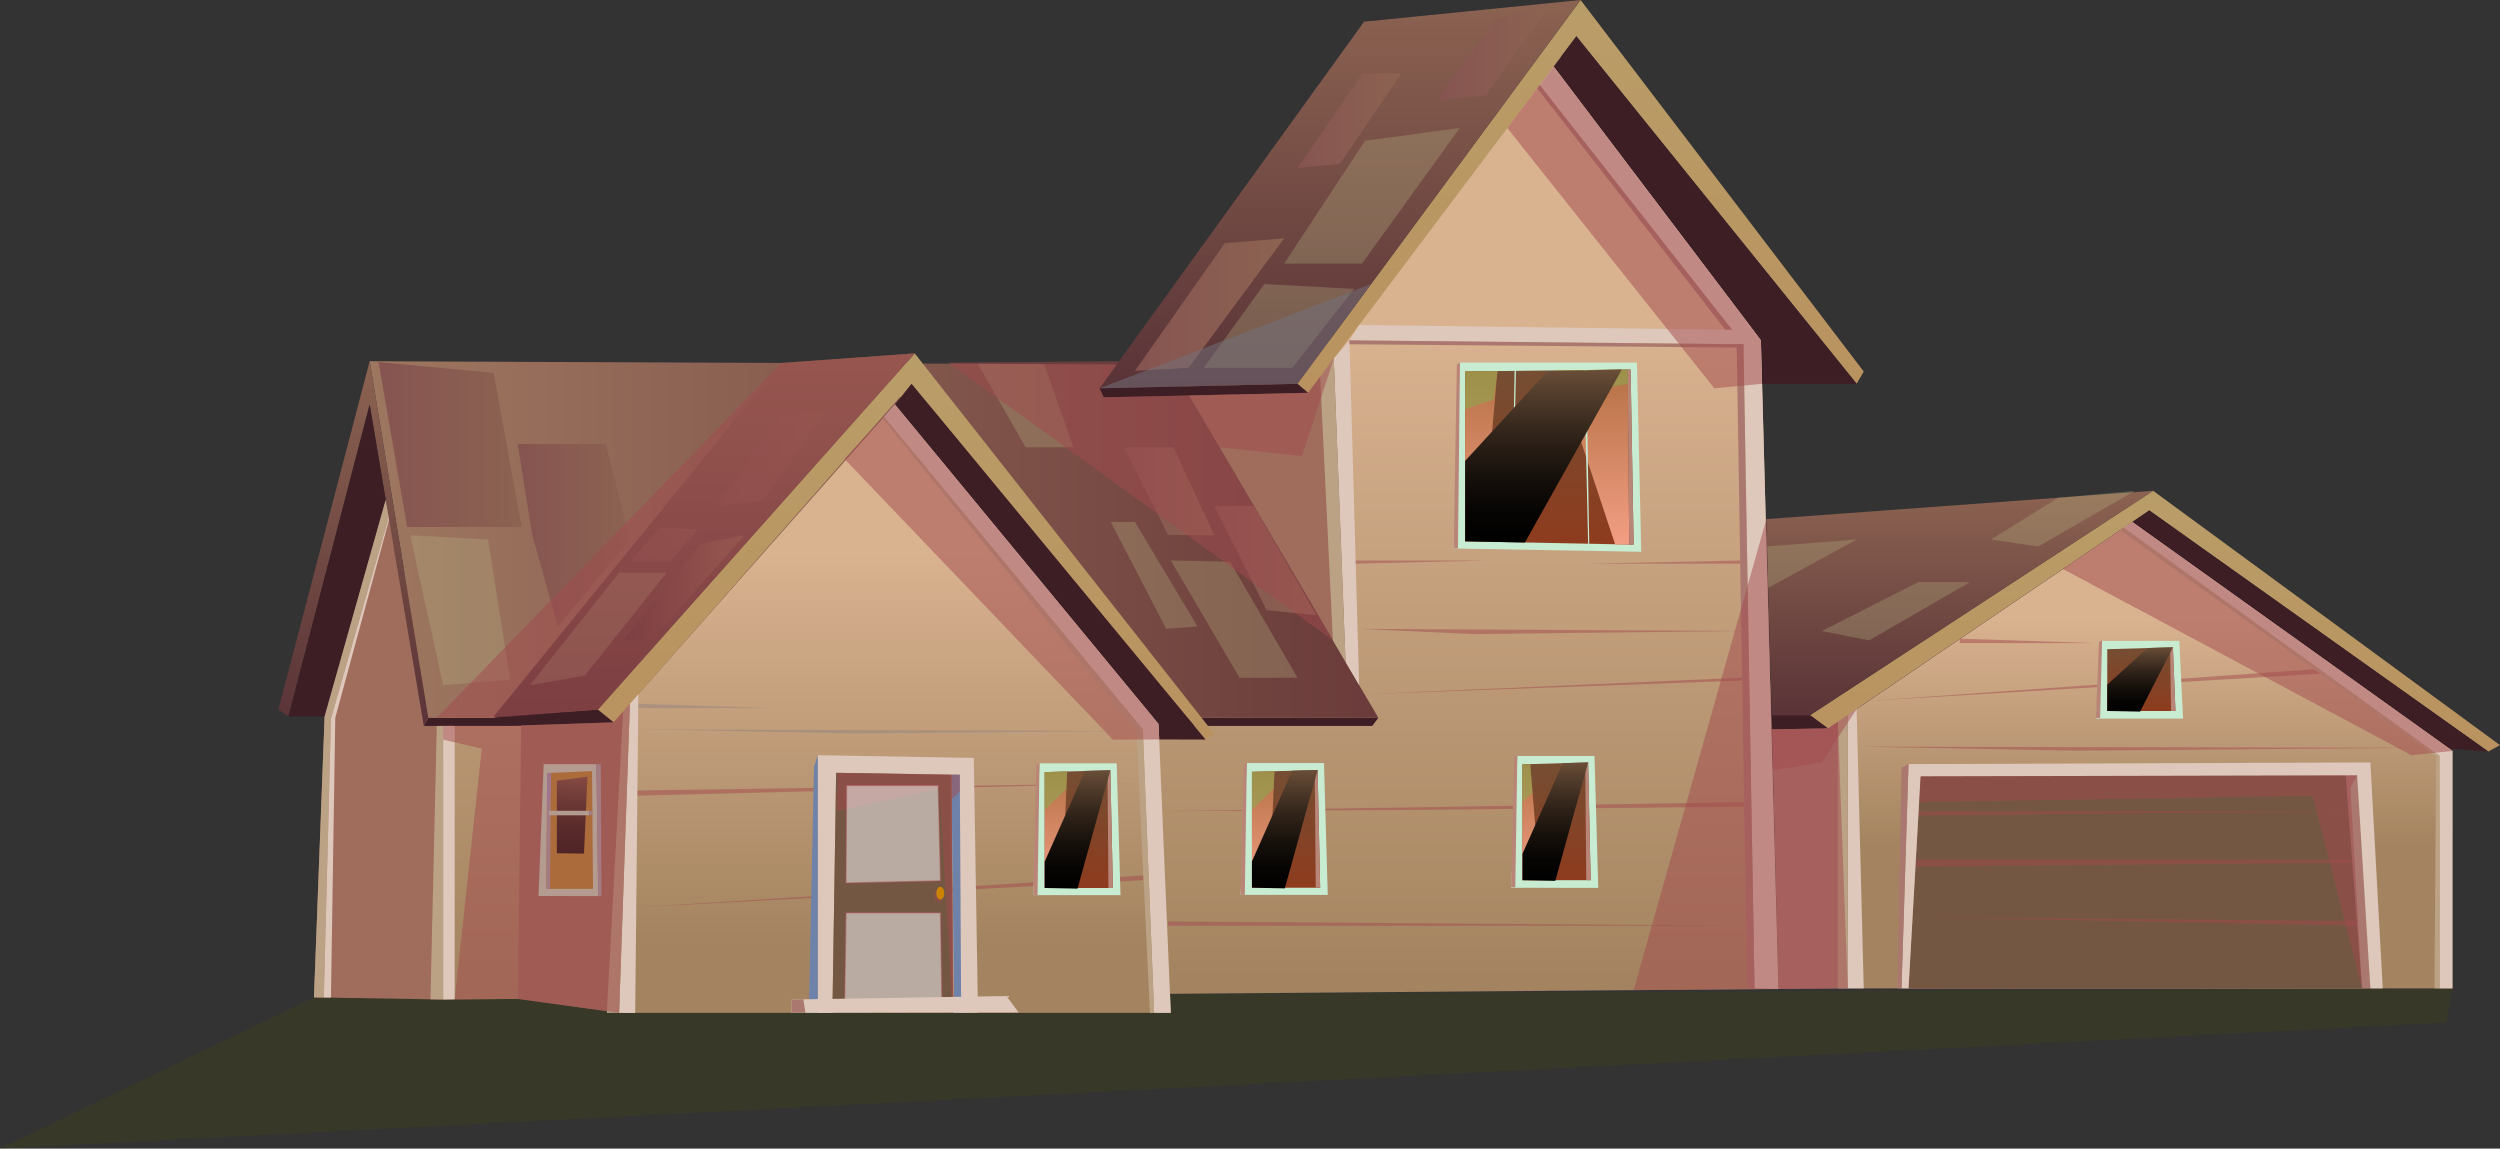 <?xml version="1.0" encoding="UTF-8"?> <svg xmlns="http://www.w3.org/2000/svg" xmlns:xlink="http://www.w3.org/1999/xlink" viewBox="0 0 2010.1 923.53"><rect x="0" y="0" width="2010.1" height="923.53" fill="#333333" stroke="none"/> <defs> <style>.cls-1{isolation:isolate;}.cls-2{fill:#424510;}.cls-19,.cls-2,.cls-27{opacity:0.3;}.cls-2,.cls-26,.cls-27,.cls-34,.cls-40,.cls-55,.cls-56{mix-blend-mode:multiply;}.cls-3{fill:#aa786f;}.cls-4{fill:#a06c5c;}.cls-5{fill:url(#linear-gradient);}.cls-6{fill:#3e1e25;}.cls-7{fill:url(#_ÂÁ_Ï_ÌÌ_È_ËÂÌÚ_7);}.cls-8{fill:url(#linear-gradient-2);}.cls-9{fill:url(#_ÂÁ_Ï_ÌÌ_È_ËÂÌÚ_6);}.cls-10{fill:url(#_ÂÁ_Ï_ÌÌ_È_ËÂÌÚ_5);}.cls-11{fill:url(#_ÂÁ_Ï_ÌÌ_È_ËÂÌÚ_6-2);}.cls-12{fill:url(#_ÂÁ_Ï_ÌÌ_È_ËÂÌÚ_5-2);}.cls-13{fill:url(#_ÂÁ_Ï_ÌÌ_È_ËÂÌÚ_5-3);}.cls-14{fill:url(#_ÂÁ_Ï_ÌÌ_È_ËÂÌÚ_6-3);}.cls-15{fill:url(#linear-gradient-3);}.cls-16{fill:url(#_ÂÁ_Ï_ÌÌ_È_ËÂÌÚ_5-4);}.cls-17{fill:url(#_ÂÁ_Ï_ÌÌ_È_ËÂÌÚ_4);}.cls-18{fill:url(#_ÂÁ_Ï_ÌÌ_È_ËÂÌÚ_4-2);}.cls-19{fill:#b9b682;mix-blend-mode:soft-light;}.cls-20{fill:url(#_ÂÁ_Ï_ÌÌ_È_ËÂÌÚ_5-5);}.cls-21,.cls-22,.cls-26,.cls-34,.cls-40,.cls-55,.cls-56{opacity:0.5;}.cls-21{fill:url(#_ÂÁ_Ï_ÌÌ_È_ËÂÌÚ_4-3);}.cls-22{fill:url(#_ÂÁ_Ï_ÌÌ_È_ËÂÌÚ_4-4);}.cls-23{fill:url(#_ÂÁ_Ï_ÌÌ_È_ËÂÌÚ_4-5);}.cls-24{fill:url(#_ÂÁ_Ï_ÌÌ_È_ËÂÌÚ_4-6);}.cls-25{fill:url(#_ÂÁ_Ï_ÌÌ_È_ËÂÌÚ_4-7);}.cls-26{fill:#a34b4f;}.cls-27,.cls-56{fill:#73727f;}.cls-28{fill:url(#_ÂÁ_Ï_ÌÌ_È_ËÂÌÚ_4-8);}.cls-29{fill:url(#_ÂÁ_Ï_ÌÌ_È_ËÂÌÚ_4-9);}.cls-30{fill:#dec8bb;}.cls-31{fill:#6f83aa;}.cls-32{fill:#735742;}.cls-33{fill:#cc8300;}.cls-34{fill:#fff;stroke:#a34b4f;stroke-miterlimit:10;stroke-width:1.12px;}.cls-35{fill:#c7ecd2;}.cls-36{fill:#b88577;}.cls-37{fill:url(#linear-gradient-4);}.cls-38{fill:url(#_ÂÁ_Ï_ÌÌ_È_ËÂÌÚ_3);}.cls-39{fill:url(#_ÂÁ_Ï_ÌÌ_È_ËÂÌÚ_3-2);}.cls-40{fill:#84b151;}.cls-41,.cls-44,.cls-48,.cls-51,.cls-53,.cls-58{mix-blend-mode:screen;}.cls-41{fill:url(#_ÂÁ_Ï_ÌÌ_È_ËÂÌÚ_2);}.cls-42{fill:url(#linear-gradient-5);}.cls-43{fill:url(#_ÂÁ_Ï_ÌÌ_È_ËÂÌÚ_3-3);}.cls-44{fill:url(#_ÂÁ_Ï_ÌÌ_È_ËÂÌÚ_2-2);}.cls-45{fill:#bba285;}.cls-46{fill:url(#linear-gradient-6);}.cls-47{fill:url(#_ÂÁ_Ï_ÌÌ_È_ËÂÌÚ_3-4);}.cls-48{fill:url(#_ÂÁ_Ï_ÌÌ_È_ËÂÌÚ_2-3);}.cls-49{fill:url(#linear-gradient-7);}.cls-50{fill:url(#_ÂÁ_Ï_ÌÌ_È_ËÂÌÚ_3-5);}.cls-51{fill:url(#_ÂÁ_Ï_ÌÌ_È_ËÂÌÚ_2-4);}.cls-52{fill:#b58c28;}.cls-53{fill:url(#_ÂÁ_Ï_ÌÌ_È_ËÂÌÚ_2-5);}.cls-54{fill:#a2acb9;}.cls-55{fill:#9b95e6;}.cls-57{fill:url(#linear-gradient-8);}.cls-58{fill:url(#_ÂÁ_Ï_ÌÌ_È_ËÂÌÚ_2-6);}</style> <linearGradient id="linear-gradient" x1="893.08" y1="265.8" x2="893.08" y2="786.85" gradientUnits="userSpaceOnUse"> <stop offset="0" stop-color="#d9b290"></stop> <stop offset="1" stop-color="#a48460"></stop> </linearGradient> <linearGradient id="_ÂÁ_Ï_ÌÌ_È_ËÂÌÚ_7" x1="297.24" y1="433.78" x2="1108.26" y2="433.78" gradientUnits="userSpaceOnUse"> <stop offset="0" stop-color="#9e7760"></stop> <stop offset="1" stop-color="#6a3b3a"></stop> </linearGradient> <linearGradient id="linear-gradient-2" x1="719.58" y1="444.74" x2="719.58" y2="757.5" xlink:href="#linear-gradient"></linearGradient> <linearGradient id="_ÂÁ_Ï_ÌÌ_È_ËÂÌÚ_6" x1="728.5" y1="594.65" x2="728.5" y2="284.12" gradientUnits="userSpaceOnUse"> <stop offset="0" stop-color="#b9925f"></stop> <stop offset="1" stop-color="#b99d68"></stop> </linearGradient> <linearGradient id="_ÂÁ_Ï_ÌÌ_È_ËÂÌÚ_5" x1="566.21" y1="576.06" x2="566.21" y2="284.12" gradientUnits="userSpaceOnUse"> <stop offset="0" stop-color="#593337"></stop> <stop offset="1" stop-color="#8c6351"></stop> </linearGradient> <linearGradient id="_ÂÁ_Ï_ÌÌ_È_ËÂÌÚ_6-2" x1="1270.86" y1="315.84" x2="1270.86" y2="0" xlink:href="#_ÂÁ_Ï_ÌÌ_È_ËÂÌÚ_6"></linearGradient> <linearGradient id="_ÂÁ_Ï_ÌÌ_È_ËÂÌÚ_5-2" x1="1077.45" y1="312.22" x2="1077.45" y2="0" xlink:href="#_ÂÁ_Ï_ÌÌ_È_ËÂÌÚ_5"></linearGradient> <linearGradient id="_ÂÁ_Ï_ÌÌ_È_ËÂÌÚ_5-3" x1="284.09" y1="583.66" x2="284.09" y2="290.43" xlink:href="#_ÂÁ_Ï_ÌÌ_È_ËÂÌÚ_5"></linearGradient> <linearGradient id="_ÂÁ_Ï_ÌÌ_È_ËÂÌÚ_6-3" x1="1732.76" y1="604.28" x2="1732.76" y2="394.6" xlink:href="#_ÂÁ_Ï_ÌÌ_È_ËÂÌÚ_6"></linearGradient> <linearGradient id="linear-gradient-3" x1="1728.77" y1="497.29" x2="1728.77" y2="679.27" xlink:href="#linear-gradient"></linearGradient> <linearGradient id="_ÂÁ_Ï_ÌÌ_È_ËÂÌÚ_5-4" x1="1575.73" y1="574.98" x2="1575.73" y2="394.6" xlink:href="#_ÂÁ_Ï_ÌÌ_È_ËÂÌÚ_5"></linearGradient> <linearGradient id="_ÂÁ_Ï_ÌÌ_È_ËÂÌÚ_4" x1="304.36" y1="357.41" x2="419.46" y2="357.41" gradientUnits="userSpaceOnUse"> <stop offset="0" stop-color="#865451"></stop> <stop offset="1" stop-color="#8c6351"></stop> </linearGradient> <linearGradient id="_ÂÁ_Ï_ÌÌ_È_ËÂÌÚ_4-2" x1="416.28" y1="430.39" x2="506.48" y2="430.39" xlink:href="#_ÂÁ_Ï_ÌÌ_È_ËÂÌÚ_4"></linearGradient> <linearGradient id="_ÂÁ_Ï_ÌÌ_È_ËÂÌÚ_5-5" x1="501.01" y1="472.65" x2="598.61" y2="472.65" xlink:href="#_ÂÁ_Ï_ÌÌ_È_ËÂÌÚ_5"></linearGradient> <linearGradient id="_ÂÁ_Ï_ÌÌ_È_ËÂÌÚ_4-3" x1="506.48" y1="437.66" x2="561.01" y2="437.66" xlink:href="#_ÂÁ_Ï_ÌÌ_È_ËÂÌÚ_4"></linearGradient> <linearGradient id="_ÂÁ_Ï_ÌÌ_È_ËÂÌÚ_4-4" x1="575.8" y1="368.92" x2="663.26" y2="368.92" xlink:href="#_ÂÁ_Ï_ÌÌ_È_ËÂÌÚ_4"></linearGradient> <linearGradient id="_ÂÁ_Ï_ÌÌ_È_ËÂÌÚ_4-5" x1="912.55" y1="244.9" x2="1032.52" y2="244.9" xlink:href="#_ÂÁ_Ï_ÌÌ_È_ËÂÌÚ_4"></linearGradient> <linearGradient id="_ÂÁ_Ï_ÌÌ_È_ËÂÌÚ_4-6" x1="1155.5" y1="43.37" x2="1244.22" y2="43.37" xlink:href="#_ÂÁ_Ï_ÌÌ_È_ËÂÌÚ_4"></linearGradient> <linearGradient id="_ÂÁ_Ï_ÌÌ_È_ËÂÌÚ_4-7" x1="1043.22" y1="97.03" x2="1126.76" y2="97.03" xlink:href="#_ÂÁ_Ï_ÌÌ_È_ËÂÌÚ_4"></linearGradient> <linearGradient id="_ÂÁ_Ï_ÌÌ_È_ËÂÌÚ_4-8" x1="903.67" y1="395.01" x2="976.3" y2="395.01" xlink:href="#_ÂÁ_Ï_ÌÌ_È_ËÂÌÚ_4"></linearGradient> <linearGradient id="_ÂÁ_Ï_ÌÌ_È_ËÂÌÚ_4-9" x1="976.3" y1="450.68" x2="1058.32" y2="450.68" xlink:href="#_ÂÁ_Ï_ÌÌ_È_ËÂÌÚ_4"></linearGradient> <linearGradient id="linear-gradient-4" x1="1245.75" y1="437.89" x2="1245.75" y2="297.11" gradientUnits="userSpaceOnUse"> <stop offset="0" stop-color="#8e3b1e"></stop> <stop offset="1" stop-color="#754e33"></stop> </linearGradient> <linearGradient id="_ÂÁ_Ï_ÌÌ_È_ËÂÌÚ_3" x1="1281.06" y1="437.86" x2="1281.06" y2="297.11" gradientUnits="userSpaceOnUse"> <stop offset="0" stop-color="#f29e84"></stop> <stop offset="1" stop-color="#b57144"></stop> </linearGradient> <linearGradient id="_ÂÁ_Ï_ÌÌ_È_ËÂÌÚ_3-2" x1="1191" y1="435.27" x2="1191" y2="298.33" xlink:href="#_ÂÁ_Ï_ÌÌ_È_ËÂÌÚ_3"></linearGradient> <linearGradient id="_ÂÁ_Ï_ÌÌ_È_ËÂÌÚ_2" x1="1241" y1="436.2" x2="1241" y2="297.11" gradientUnits="userSpaceOnUse"> <stop offset="0"></stop> <stop offset="0.17" stop-color="#060403"></stop> <stop offset="0.38" stop-color="#16100b"></stop> <stop offset="0.62" stop-color="#302319"></stop> <stop offset="0.87" stop-color="#543e2d"></stop> <stop offset="1" stop-color="#6a4e38"></stop> </linearGradient> <linearGradient id="linear-gradient-5" x1="867.39" y1="713.99" x2="867.39" y2="619.3" xlink:href="#linear-gradient-4"></linearGradient> <linearGradient id="_ÂÁ_Ï_ÌÌ_È_ËÂÌÚ_3-3" x1="849.01" y1="713.97" x2="849.01" y2="620.29" xlink:href="#_ÂÁ_Ï_ÌÌ_È_ËÂÌÚ_3"></linearGradient> <linearGradient id="_ÂÁ_Ï_ÌÌ_È_ËÂÌÚ_2-2" x1="866.37" y1="714.48" x2="866.37" y2="619.3" xlink:href="#_ÂÁ_Ï_ÌÌ_È_ËÂÌÚ_2"></linearGradient> <linearGradient id="linear-gradient-6" x1="1034.04" y1="713.78" x2="1034.04" y2="619.09" xlink:href="#linear-gradient-4"></linearGradient> <linearGradient id="_ÂÁ_Ï_ÌÌ_È_ËÂÌÚ_3-4" x1="1015.67" y1="713.76" x2="1015.67" y2="620.09" xlink:href="#_ÂÁ_Ï_ÌÌ_È_ËÂÌÚ_3"></linearGradient> <linearGradient id="_ÂÁ_Ï_ÌÌ_È_ËÂÌÚ_2-3" x1="1033.03" y1="714.27" x2="1033.03" y2="619.09" xlink:href="#_ÂÁ_Ï_ÌÌ_È_ËÂÌÚ_2"></linearGradient> <linearGradient id="linear-gradient-7" x1="1251.54" y1="707.73" x2="1251.54" y2="613.03" xlink:href="#linear-gradient-4"></linearGradient> <linearGradient id="_ÂÁ_Ï_ÌÌ_È_ËÂÌÚ_3-5" x1="1231.06" y1="707.7" x2="1231.06" y2="614.37" xlink:href="#_ÂÁ_Ï_ÌÌ_È_ËÂÌÚ_3"></linearGradient> <linearGradient id="_ÂÁ_Ï_ÌÌ_È_ËÂÌÚ_2-4" x1="1250.53" y1="708.21" x2="1250.53" y2="613.03" xlink:href="#_ÂÁ_Ï_ÌÌ_È_ËÂÌÚ_2"></linearGradient> <linearGradient id="_ÂÁ_Ï_ÌÌ_È_ËÂÌÚ_2-5" x1="457.65" y1="686.45" x2="460.13" y2="623.97" xlink:href="#_ÂÁ_Ï_ÌÌ_È_ËÂÌÚ_2"></linearGradient> <linearGradient id="linear-gradient-8" x1="1721.74" y1="571.67" x2="1721.74" y2="520.46" xlink:href="#linear-gradient-4"></linearGradient> <linearGradient id="_ÂÁ_Ï_ÌÌ_È_ËÂÌÚ_2-6" x1="1720.72" y1="572.16" x2="1720.72" y2="520.46" xlink:href="#_ÂÁ_Ï_ÌÌ_È_ËÂÌÚ_2"></linearGradient> </defs> <title>ДОМ_С_ТЕНЬЮ</title> <g class="cls-1"> <g id="Слой_2" data-name="Слой 2"> <g id="Layer_121" data-name="Layer 121"> <polygon class="cls-2" points="252.44 801.94 0 923.53 1967.08 822.19 1971.88 794.7 252.44 801.94"></polygon> <polygon class="cls-3" points="1429.88 795.19 1485.66 794.7 1485.66 574.98 1424.49 574.98 1429.88 795.19"></polygon> <polygon class="cls-4" points="261 576.06 252.44 801.94 356.28 803.65 356.28 576.06 309.82 402.95 261 576.06"></polygon> <polygon class="cls-5" points="356.28 803.65 1429.88 795.19 1415.85 273.64 1253.78 43.77 1071.88 273.64 1082.63 551.27 356.28 576.06 356.28 803.65"></polygon> <polygon class="cls-6" points="1108.26 577.12 1103.38 583.66 340.74 583.66 344.37 577.12 1108.26 577.12"></polygon> <polygon class="cls-7" points="344.37 577.12 297.24 290.43 941.38 293.19 1108.26 577.12 344.37 577.12"></polygon> <polygon class="cls-4" points="419.01 583.27 416.41 803.18 497.77 814.37 506.48 565.83 419.01 583.27"></polygon> <polygon class="cls-8" points="497.77 814.37 506.48 565.83 719.58 325.27 931.48 582.07 941.38 814.37 497.77 814.37"></polygon> <polygon class="cls-9" points="493.38 580.81 723.33 319.45 746.72 325.27 969.33 594.65 976.29 590.06 735.47 284.13 480.7 570.59 493.38 580.81"></polygon> <polygon class="cls-10" points="735.47 284.13 628.17 291.85 396.95 576.06 480.7 570.59 735.47 284.13"></polygon> <polygon class="cls-6" points="396.95 576.06 407.23 583.66 493.38 580.81 480.7 570.59 396.95 576.06"></polygon> <polygon class="cls-6" points="719.58 325.27 931.48 582.07 932.05 594.54 969.33 594.65 732.91 308.57 719.58 325.27"></polygon> <polygon class="cls-4" points="941.38 293.19 939.16 277.1 1071.88 273.64 1081.89 532.26 941.38 293.19"></polygon> <polygon class="cls-11" points="1498.51 298.72 1270.86 0 1043.22 308.57 1051.78 315.84 1267.47 29.18 1492.8 308.57 1498.51 298.72"></polygon> <polygon class="cls-12" points="1270.86 0 1096.77 17.45 884.03 312.22 1043.22 308.57 1270.86 0"></polygon> <polygon class="cls-6" points="1051.78 315.84 887.46 319.45 884.03 312.22 1043.22 308.57 1051.78 315.84"></polygon> <polygon class="cls-6" points="1416.79 308.57 1492.8 308.57 1267.47 29.18 1249.16 53.52 1415.85 273.64 1416.79 308.57"></polygon> <polygon class="cls-13" points="223.81 570.59 297.24 290.43 344.37 577.12 340.74 583.66 297.24 325.27 231.91 576.06 223.81 570.59"></polygon> <polygon class="cls-6" points="231.91 576.06 261 576.06 310.13 401.84 297.24 325.27 231.91 576.06"></polygon> <polygon class="cls-14" points="1469.88 585.69 1728.11 410.42 2000.68 604.28 2010.1 599.12 1731.21 394.6 1455.42 574.98 1469.88 585.69"></polygon> <polygon class="cls-6" points="2000.68 604.28 1495.95 568 1728.11 410.42 2000.68 604.28"></polygon> <polygon class="cls-15" points="1971.88 794.7 1971.88 603.75 1714.41 419.72 1485.66 574.98 1485.66 794.7 1971.88 794.7"></polygon> <polygon class="cls-16" points="1731.21 394.6 1420.24 417.37 1424.49 574.98 1455.42 574.98 1731.21 394.6"></polygon> <polygon class="cls-6" points="1424.49 586.42 1469.88 585.69 1455.42 574.98 1424.49 574.98 1424.49 586.42"></polygon> <polygon class="cls-17" points="304.37 291.1 327.35 423.71 419.46 423.71 396.95 299.84 304.37 291.1"></polygon> <polygon class="cls-18" points="427.91 430.09 416.28 357.07 487.07 357.07 506.48 433.78 448.62 503.7 427.91 430.09"></polygon> <polygon class="cls-19" points="329.89 430.39 356.28 550.82 410.17 546.6 392.42 433.78 329.89 430.39"></polygon> <polygon class="cls-19" points="426.22 550.82 497.77 460.4 536.08 460.4 470.17 543.22 426.22 550.82"></polygon> <polygon class="cls-20" points="501.01 514.9 563.12 437.05 598.61 430.39 523.83 514.9 501.01 514.9"></polygon> <polygon class="cls-21" points="538.62 451.61 561.01 425.75 531.01 423.71 506.48 451.61 538.62 451.61"></polygon> <polygon class="cls-22" points="627.34 333.64 575.8 406.74 612.98 402.95 663.26 331.11 627.34 333.64"></polygon> <polygon class="cls-23" points="912.55 298.15 984.8 195.48 1032.52 191.64 955.64 295.75 912.55 298.15"></polygon> <polygon class="cls-19" points="967.9 295.75 1016.49 228.44 1088.74 232.24 1039.05 295.75 967.9 295.75"></polygon> <polygon class="cls-19" points="1032.52 211.96 1097.61 113.09 1173.66 102.95 1095.08 211.96 1032.52 211.96"></polygon> <polygon class="cls-24" points="1155.49 80.13 1202.82 15.06 1244.22 6.61 1194.79 76.75 1155.49 80.13"></polygon> <polygon class="cls-25" points="1077.45 131.68 1126.76 59.01 1095.5 59.01 1043.22 135.06 1077.45 131.68"></polygon> <polygon class="cls-26" points="919.33 703.87 511.58 729.5 919.33 707.71 919.33 703.87"></polygon> <polygon class="cls-26" points="1861.95 538 1500.9 563.64 1865.64 541.62 1861.95 538"></polygon> <polygon class="cls-26" points="915.8 629.68 512.52 635.57 511.58 639.76 915.8 629.68"></polygon> <polygon class="cls-27" points="511.58 586.42 913.81 587.79 686.92 589.69 511.58 586.42"></polygon> <polygon class="cls-26" points="1493.2 600.32 1948.88 601.24 1668.54 603.59 1493.2 600.32"></polygon> <polygon class="cls-19" points="941.38 450.67 996.63 544.9 1043.22 544.9 989.02 451.61 941.38 450.67"></polygon> <polygon class="cls-19" points="912.55 419.72 962.83 503.7 937.69 505.61 893.08 419.72 912.55 419.72"></polygon> <polygon class="cls-28" points="939.16 430.09 903.67 359.63 943.6 359.63 976.29 430.39 939.16 430.09"></polygon> <polygon class="cls-29" points="976.29 406.74 1018.39 490.6 1058.32 494.63 1008.12 406.74 976.29 406.74"></polygon> <polygon class="cls-19" points="786.22 292.52 824.66 359.63 863.11 359.63 839.56 292.75 786.22 292.52"></polygon> <polygon class="cls-19" points="1502.81 514.9 1583.93 468.01 1542.53 468.01 1464.78 507.35 1502.81 514.9"></polygon> <polygon class="cls-19" points="1600.83 433.78 1655.02 400.18 1716.6 394.6 1638.86 439.39 1600.83 433.78"></polygon> <polygon class="cls-19" points="1421.73 472.65 1492.8 433.78 1420.84 439.39 1421.73 472.65"></polygon> <polygon class="cls-30" points="657.52 814.37 657.52 607.21 782.96 609.39 786.34 814.01 767.05 814.47 765.49 623.21 672.28 621.38 669.29 814.37 657.52 814.37"></polygon> <polygon class="cls-31" points="650.31 814.47 654.48 616.69 657.52 607.21 657.52 814.37 650.31 814.47"></polygon> <polygon class="cls-31" points="767.22 814.01 764.97 622.88 771.72 622.88 772.84 814.01 767.22 814.01"></polygon> <polygon class="cls-32" points="669.29 814.37 672.28 621.38 764.97 622.88 766.1 814.01 669.29 814.37"></polygon> <polygon class="cls-26" points="763.74 623.41 764.98 814.37 766.5 814.37 764.98 623.47 763.74 623.41"></polygon> <ellipse class="cls-26" cx="754.37" cy="720.31" rx="3.17" ry="5.13"></ellipse> <ellipse class="cls-33" cx="756.06" cy="718.16" rx="3.17" ry="5.13"></ellipse> <polygon class="cls-26" points="771.72 622.88 771.8 636.55 765.2 642.58 766.02 814.37 755.46 634.06 672.78 652.23 673.26 621.38 771.72 622.88"></polygon> <polygon class="cls-34" points="680.62 631.5 680.14 710.02 756.26 708.28 754.44 631.51 680.62 631.5"></polygon> <polygon class="cls-34" points="756.26 733.85 680.17 733.85 679.08 805.12 757.38 803.65 756.26 733.85"></polygon> <polygon class="cls-30" points="636.41 803.65 809.22 800.85 819 814.03 636.41 814.37 636.41 803.65"></polygon> <polygon class="cls-3" points="636.41 803.65 645.94 803.48 647.63 814.35 636.41 814.37 636.41 803.65"></polygon> <polygon class="cls-35" points="1173.87 291.56 1316.19 291.56 1319.62 443.65 1168.83 441.01 1173.87 291.56"></polygon> <polygon class="cls-36" points="1173.87 291.56 1171.35 292.98 1168.83 441.01 1172.25 441.01 1173.87 291.56"></polygon> <polygon class="cls-37" points="1178 435.27 1313.51 437.89 1311.09 297.12 1178 298.63 1178 435.27"></polygon> <polygon class="cls-35" points="1217.79 298.19 1215.26 435.94 1215.96 435.94 1218.89 298.19 1217.79 298.19"></polygon> <polygon class="cls-38" points="1298.7 437.86 1252.19 297.78 1308.78 297.12 1309.94 437.82 1298.7 437.86"></polygon> <polygon class="cls-35" points="1273.7 297.12 1276.91 437.16 1277.82 437.16 1275.46 297.12 1273.7 297.12"></polygon> <polygon class="cls-36" points="1311.09 297.12 1308.78 297.12 1309.94 437.82 1313.51 437.89 1311.09 297.12"></polygon> <polygon class="cls-39" points="1191.91 434.97 1204.01 298.33 1178 298.63 1178 435.27 1191.91 434.97"></polygon> <polygon class="cls-40" points="1308.92 308.7 1258.58 317.04 1252.19 297.78 1308.78 297.12 1308.92 308.7"></polygon> <polygon class="cls-40" points="1201.04 321.21 1178 329.08 1178 298.63 1204.01 298.33 1201.04 321.21"></polygon> <polygon class="cls-41" points="1244.22 298.47 1178 370.62 1178 435.27 1226.1 436.2 1304 297.12 1244.22 298.47"></polygon> <polygon class="cls-35" points="835.83 613.75 897.87 613.75 900.92 719.75 830.8 719.71 835.83 613.75"></polygon> <polygon class="cls-36" points="835.83 613.75 833.31 615.16 830.8 719.71 834.22 719.71 835.83 613.75"></polygon> <polygon class="cls-42" points="839.97 713.97 894.81 713.99 892.77 619.3 839.97 620.81 839.97 713.97"></polygon> <polygon class="cls-36" points="892.77 619.3 890.47 619.3 891.24 713.92 894.81 713.99 892.77 619.3"></polygon> <polygon class="cls-43" points="853.84 713.97 858.06 620.29 839.97 620.81 839.97 713.97 853.84 713.97"></polygon> <polygon class="cls-40" points="857.39 634.46 839.97 651.26 839.97 620.81 858.06 620.29 857.39 634.46"></polygon> <polygon class="cls-44" points="872.34 619.88 839.97 692.8 839.97 713.97 866.37 714.48 892.77 619.3 872.34 619.88"></polygon> <polygon class="cls-3" points="1905.89 794.7 1895.25 623.41 1544.23 624.2 1534.53 794.7 1905.89 794.7"></polygon> <polygon class="cls-32" points="1899.13 794.7 1886 623.41 1544.23 624.2 1534.53 794.7 1899.13 794.7"></polygon> <polygon class="cls-26" points="1542.64 652.23 1886 652.23 1542.44 655.65 1542.64 652.23"></polygon> <polygon class="cls-26" points="1540.42 691.17 1889.59 691.17 1889.82 693.63 1540.42 696.8 1540.42 691.17"></polygon> <polygon class="cls-26" points="1537.79 737.35 1894.13 740.49 1894.13 744.33 1537.79 737.35"></polygon> <polygon class="cls-30" points="1534.53 794.7 1544.23 624.2 1895.25 623.41 1905.89 794.7 1915.82 794.7 1905.89 613.03 1534.53 614.37 1528.9 794.7 1534.53 794.7"></polygon> <polygon class="cls-3" points="1534.53 614.37 1528.9 617.15 1525.62 794.7 1528.9 794.7 1534.53 614.37"></polygon> <polygon class="cls-26" points="1895.25 623.41 1889.82 633.42 1899.13 794.7 1859.42 639.76 1543.05 644.99 1544.23 624.2 1895.25 623.41"></polygon> <polygon class="cls-30" points="1410.7 794.7 1401.83 276.81 1238 68.35 1249.16 53.52 1415.85 273.64 1429.88 795.19 1410.7 794.7"></polygon> <polygon class="cls-3" points="1410.7 794.7 1404.78 794.7 1396.33 276.81 1235.93 70.94 1238 68.35 1401.83 276.81 1410.7 794.7"></polygon> <polygon class="cls-30" points="1081.89 532.26 1072.45 288.36 1084.99 273.64 1092.8 550.82 1081.89 532.26"></polygon> <polygon class="cls-30" points="1401.83 276.81 1084.99 273.64 1092.8 261.32 1395.7 265.2 1401.83 276.81"></polygon> <polygon class="cls-3" points="1401.83 276.81 1396.38 279.47 1084.99 276.81 1084.99 273.64 1401.83 276.81"></polygon> <polygon class="cls-30" points="927.96 814.37 918.88 586.42 710.81 335.17 719.58 325.27 931.48 582.07 941.38 814.37 927.96 814.37"></polygon> <polygon class="cls-30" points="497.77 814.37 506.48 565.83 513.29 558.18 510.73 814.47 497.77 814.37"></polygon> <polygon class="cls-30" points="356.28 803.65 356.28 583.66 365.59 583.66 365.59 803.48 356.28 803.65"></polygon> <polygon class="cls-45" points="1081.89 532.26 1071.69 514.9 1061.47 302.95 1072.45 288.36 1081.89 532.26"></polygon> <polygon class="cls-45" points="356.28 803.65 346.11 803.48 351.19 583.66 356.28 583.66 356.28 803.65"></polygon> <polygon class="cls-45" points="252.44 801.94 261 576.06 310.13 401.84 312.55 416.21 266.09 577.8 260.38 802.07 252.44 801.94"></polygon> <polygon class="cls-30" points="260.38 802.07 266.09 577.8 312.55 416.21 312.84 417.93 269.57 577.12 266.09 802.07 260.38 802.07"></polygon> <polygon class="cls-45" points="487.91 814.37 501.01 572.13 506.48 565.83 497.77 814.37 487.91 814.37"></polygon> <polygon class="cls-45" points="927.96 814.37 918.88 586.42 710.81 335.17 709.64 336.49 913.81 587.79 924.59 814.47 927.96 814.37"></polygon> <polygon class="cls-30" points="1961.45 794.7 1961.45 607.86 1707.59 424.35 1714.41 419.72 1971.88 603.75 1971.88 794.7 1961.45 794.7"></polygon> <polygon class="cls-30" points="1485.66 794.7 1485.66 574.98 1492.8 570.13 1498.51 794.7 1485.66 794.7"></polygon> <polygon class="cls-45" points="1477.69 580.39 1477.69 794.7 1485.66 794.7 1485.66 574.98 1477.69 580.39"></polygon> <polygon class="cls-45" points="1961.45 794.7 1961.45 607.86 1707.59 424.35 1704.77 426.39 1958.71 608.28 1957.44 794.7 1961.45 794.7"></polygon> <polygon class="cls-26" points="1092.8 505.61 1400.09 507.35 1183.8 509.83 1092.8 505.61"></polygon> <polygon class="cls-26" points="1089.98 450.67 1196.48 450.67 1090.05 453.21 1089.98 450.67"></polygon> <polygon class="cls-26" points="1399.17 450.67 1276.8 453.21 1399.17 453.21 1399.17 450.67"></polygon> <polygon class="cls-26" points="1400.71 544.9 1097.12 558.18 1400.09 547.23 1400.71 544.9"></polygon> <polygon class="cls-26" points="939.16 740.84 1403.96 744.33 939.16 744.33 939.16 740.84"></polygon> <polygon class="cls-26" points="934.47 652.23 1402.34 644.99 1402.4 648.61 1128.66 651.26 934.47 652.23"></polygon> <polygon class="cls-35" points="1002.49 613.54 1064.53 613.54 1067.58 719.54 997.45 719.5 1002.49 613.54"></polygon> <polygon class="cls-36" points="1002.49 613.54 999.97 614.95 997.45 719.5 1000.88 719.5 1002.49 613.54"></polygon> <polygon class="cls-46" points="1006.62 713.76 1061.47 713.78 1059.43 619.09 1006.62 620.6 1006.62 713.76"></polygon> <polygon class="cls-36" points="1059.43 619.09 1057.13 619.09 1057.9 713.72 1061.47 713.78 1059.43 619.09"></polygon> <polygon class="cls-47" points="1020.5 713.76 1024.72 620.09 1006.62 620.6 1006.62 713.76 1020.5 713.76"></polygon> <polygon class="cls-40" points="1024.05 634.25 1006.62 651.05 1006.62 620.6 1024.72 620.09 1024.05 634.25"></polygon> <polygon class="cls-48" points="1039 619.68 1006.62 692.59 1006.62 713.76 1033.03 714.27 1059.43 619.09 1039 619.68"></polygon> <polygon class="cls-35" points="1219.99 607.86 1282.03 607.86 1285.08 713.87 1214.95 713.83 1219.99 607.86"></polygon> <polygon class="cls-36" points="1219.99 607.48 1217.47 608.89 1214.95 713.44 1218.38 713.44 1219.99 607.48"></polygon> <polygon class="cls-49" points="1224.12 707.71 1278.97 707.73 1276.93 613.03 1224.12 614.54 1224.12 707.71"></polygon> <polygon class="cls-36" points="1276.93 613.03 1274.63 613.03 1275.4 707.66 1278.97 707.73 1276.93 613.03"></polygon> <polygon class="cls-50" points="1238 707.71 1230.36 614.37 1224.12 614.54 1224.12 707.71 1238 707.71"></polygon> <polygon class="cls-40" points="1232.23 637.18 1224.12 644.99 1224.12 614.54 1230.36 614.37 1232.23 637.18"></polygon> <polygon class="cls-51" points="1256.5 613.62 1224.12 686.53 1224.12 707.71 1250.53 708.22 1276.93 613.03 1256.5 613.62"></polygon> <polygon class="cls-27" points="513.29 569.43 621.04 569.43 513.29 565.83 513.29 569.43"></polygon> <polygon class="cls-26" points="1575.73 517.09 1683.48 517.09 1575.73 513.49 1575.73 517.09"></polygon> <polygon class="cls-26" points="1971.88 603.75 1938.85 607.21 1658.72 457.52 1714.41 419.72 1971.88 603.75"></polygon> <polygon class="cls-26" points="1492.8 570.13 1464.78 613.03 1425.57 619.3 1424.49 586.42 1469.88 585.69 1492.8 570.13"></polygon> <polygon class="cls-26" points="1420.24 417.37 1313.51 796.11 1485.66 794.7 1477.69 580.39 1469.88 585.69 1424.49 586.42 1420.24 417.37"></polygon> <polygon class="cls-26" points="1416.79 308.57 1378.38 312.22 1211.96 102.95 1249.16 53.52 1415.85 273.64 1416.79 308.57"></polygon> <polygon class="cls-26" points="1072.45 288.36 1046.91 366.66 980.43 359.63 1071.69 514.9 762.33 291.56 899.76 290.43 884.03 312.22 887.46 319.45 1051.78 315.84 1072.45 288.36"></polygon> <polygon class="cls-26" points="932.05 594.54 894.81 594.72 678.94 368.92 719.58 325.27 931.48 582.07 932.05 594.54"></polygon> <polygon class="cls-35" points="437.12 614.46 479.55 614.46 480.95 720.47 432.99 720.43 437.12 614.46"></polygon> <polygon class="cls-52" points="439.29 714.69 476.81 714.71 476.02 620.02 439.9 621.53 439.29 714.69"></polygon> <polygon class="cls-53" points="447.74 627.71 472.35 624.46 469.55 686.33 447.74 686.06 447.74 627.71"></polygon> <polygon class="cls-54" points="442.29 714.69 443 621.4 439.9 621.53 439.29 714.69 442.29 714.69"></polygon> <polygon class="cls-54" points="479.55 614.46 483.06 614.46 483.6 720.47 480.95 720.47 479.55 614.46"></polygon> <polygon class="cls-55" points="443 637.18 439.7 651.98 439.9 621.53 443 621.4 443 637.18"></polygon> <polygon class="cls-54" points="476.29 651.98 441.35 651.98 441.35 655.46 476.32 655.46 476.29 651.98"></polygon> <path class="cls-35" d="M473.47,652.56c0-.19,0-.39,0-.59H441.35v3.49H473.7C473.6,654.5,473.52,653.54,473.47,652.56Z"></path> <polygon class="cls-26" points="506.48 565.83 505.02 607.48 497.77 814.37 416.41 803.18 365.59 803.48 387.35 601.96 356.28 594.72 356.28 583.66 407.23 583.66 493.38 580.81 506.48 565.83"></polygon> <polygon class="cls-26" points="735.47 284.13 628.17 291.85 351.19 577.12 396.95 577.12 480.7 570.59 735.47 284.13"></polygon> <polygon class="cls-56" points="884.03 312.22 1102.33 228.44 1043.22 308.57 884.03 312.22"></polygon> <polygon class="cls-35" points="1690.18 515.29 1752.22 515.29 1755.27 577.81 1685.15 577.77 1690.18 515.29"></polygon> <polygon class="cls-36" points="1690.18 514.9 1687.66 516.32 1685.15 577.38 1688.57 577.38 1690.18 514.9"></polygon> <polygon class="cls-57" points="1694.32 571.65 1749.16 571.67 1747.12 520.46 1694.32 521.97 1694.32 571.65"></polygon> <polygon class="cls-36" points="1747.12 520.46 1744.82 520.46 1745.59 571.6 1749.16 571.67 1747.12 520.46"></polygon> <polygon class="cls-58" points="1726.69 521.04 1694.32 550.47 1694.32 571.65 1720.72 572.16 1747.12 520.46 1726.69 521.04"></polygon> </g> </g> </g> </svg> 